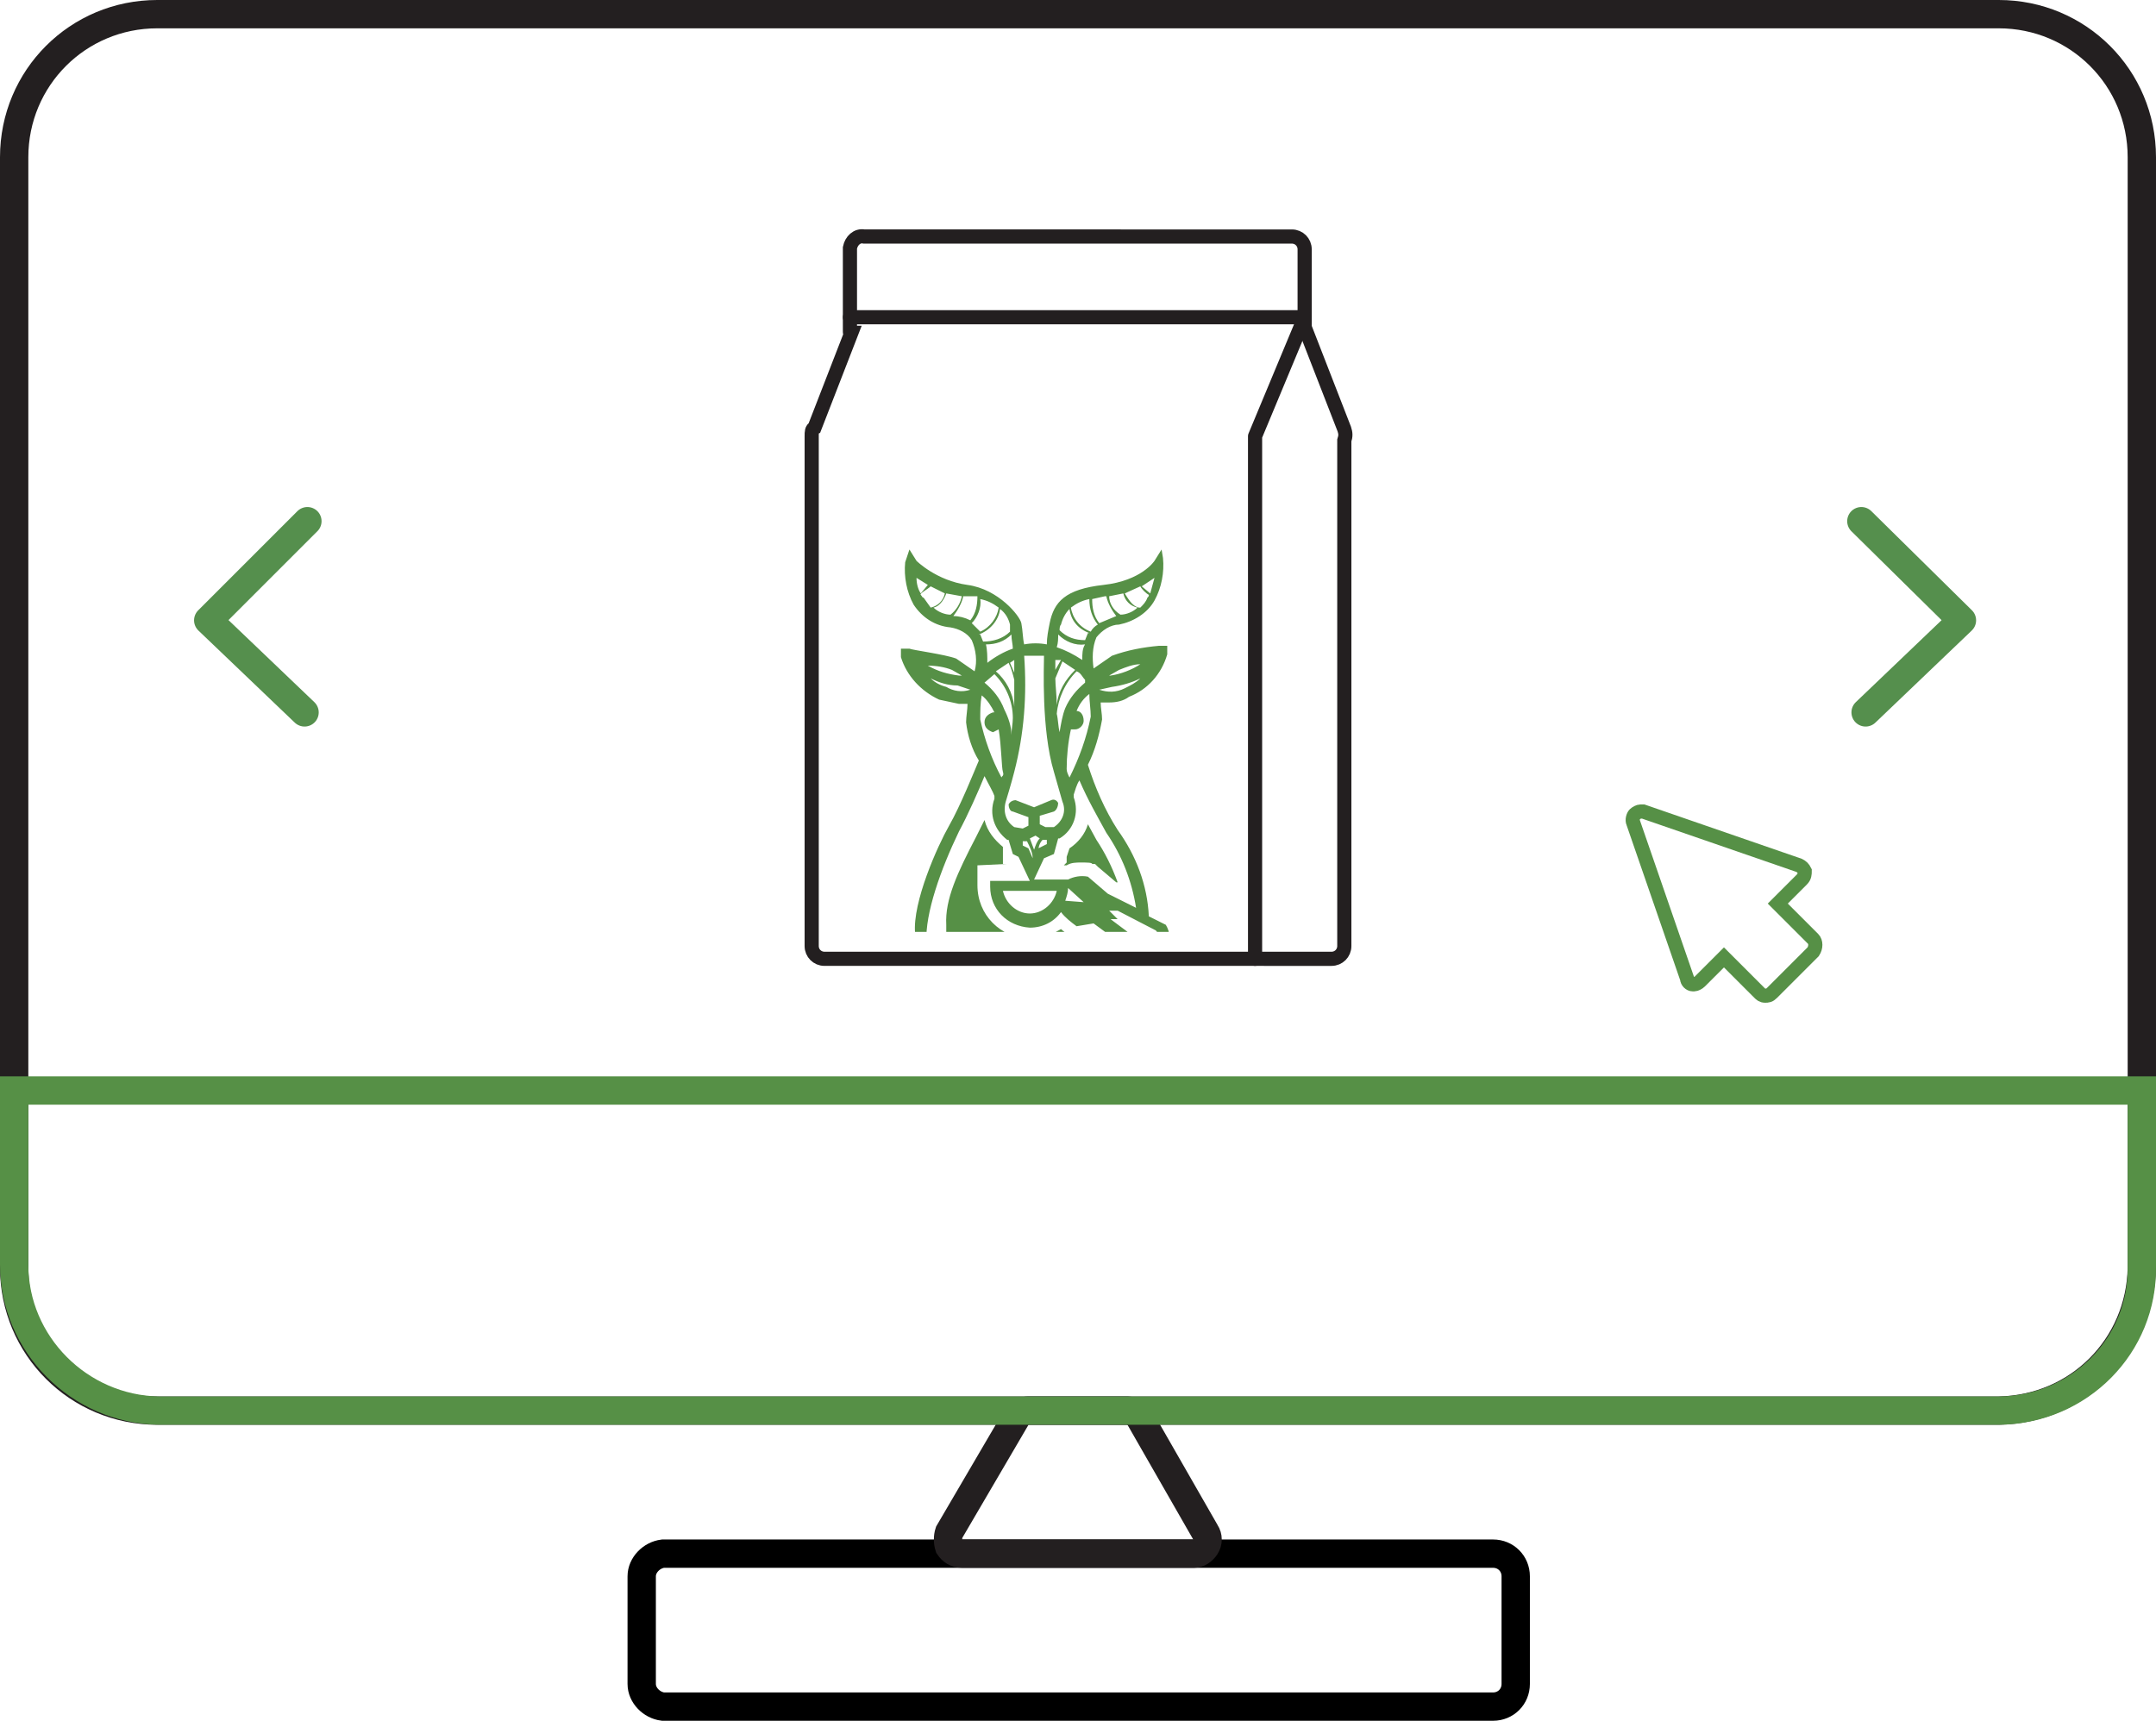 <?xml version="1.0" encoding="utf-8"?>
<!-- Generator: Adobe Illustrator 25.2.0, SVG Export Plug-In . SVG Version: 6.00 Build 0)  -->
<svg version="1.1" id="Layer_1" xmlns="http://www.w3.org/2000/svg" xmlns:xlink="http://www.w3.org/1999/xlink" x="0px" y="0px"
	 viewBox="0 0 152.2 121.5" style="enable-background:new 0 0 152.2 121.5;" xml:space="preserve">
<style type="text/css">
	.st0{fill:none;stroke:#000000;stroke-width:2;stroke-miterlimit:10;}
	.st1{fill:none;stroke:#231F20;stroke-width:2;stroke-miterlimit:10;}
	.st2{fill:none;stroke:#569046;stroke-width:2;stroke-miterlimit:10;}
	.st3{fill:none;stroke:#231F20;stroke-miterlimit:10;}
	.st4{fill:none;stroke:#231F20;stroke-linecap:round;stroke-linejoin:round;}
	.st5{fill:none;stroke:#569046;stroke-miterlimit:10;}
	.st6{clip-path:url(#SVGID_2_);}
	.st7{fill:#569046;}
	.st8{fill:none;stroke:#558F4D;stroke-width:2;stroke-linecap:round;stroke-linejoin:round;}
</style>
<g id="Layer_1-2">
	<path class="st0" d="M105.4,120.5H46.8c-0.8-0.1-1.5-0.8-1.5-1.6v-7.6c0-0.8,0.7-1.5,1.5-1.6h58.6c0.9,0,1.6,0.7,1.6,1.6v7.6
		C107,119.8,106.3,120.5,105.4,120.5z"/>
	<path class="st1" d="M84.3,109.7H67.9c-0.4,0-0.7-0.2-0.9-0.5c-0.1-0.3-0.1-0.7,0-1l4.8-8.2c0.2-0.3,0.5-0.4,0.8-0.4h7
		c0.3,0,0.6,0.2,0.8,0.4l4.7,8.2c0.2,0.3,0.2,0.7,0,1C84.9,109.5,84.6,109.7,84.3,109.7z"/>
	<path class="st1" d="M141.1,99.6h-130C5.5,99.6,1,95.1,1,89.5V11.1C1,5.5,5.5,1,11.1,1h130c5.6,0,10.1,4.5,10.1,10.1c0,0,0,0,0,0
		v78.4C151.1,95.1,146.7,99.5,141.1,99.6z"/>
	<path class="st2" d="M141.2,99.6h-130C5.6,99.5,1,94.9,1,89.3V77h150.2v12.4C151.3,95,146.8,99.5,141.2,99.6
		C141.2,99.6,141.2,99.6,141.2,99.6z"/>
	<path class="st3 drive" d="M94.9,30.3l-2.8-7.2l0,0v-5.5c0-0.5-0.4-0.9-0.9-0.9l0,0H61c-0.5-0.1-0.9,0.3-1,0.8c0,0,0,0.1,0,0.1v5.8
		c0,0.1,0,0.1,0.1,0.1l-2.6,6.7l0,0c-0.2,0.1-0.2,0.3-0.2,0.6v36c0,0.5,0.4,0.9,0.9,0.9h0H94c0.5,0,0.9-0.4,0.9-0.9l0,0V31.1
		C95,30.8,95,30.6,94.9,30.3z"/>
	<path class="st4 drive" d="M88.6,67.7V30.8l3.5-8.4H60"/>
	<path class="st5 pointer" d="M124.6,70.3c-0.2,0-0.3-0.1-0.4-0.2l-2.5-2.5l-1.7,1.7c-0.1,0.1-0.3,0.2-0.4,0.2c0,0-0.1,0-0.1,0
		c-0.2,0-0.4-0.2-0.4-0.4l-3.8-11c-0.1-0.2,0-0.5,0.1-0.6c0.1-0.1,0.3-0.2,0.4-0.2c0.1,0,0.1,0,0.2,0l11,3.8
		c0.2,0.1,0.3,0.2,0.4,0.4c0,0.2,0,0.4-0.2,0.6l-1.7,1.7l2.5,2.5c0.2,0.2,0.2,0.6,0,0.9l-2.9,2.9C124.9,70.3,124.8,70.3,124.6,70.3z
		"/>
	<g class="drive">
		<defs>
			<rect id="SVGID_1_" x="63.6" y="38.8" width="19" height="27"/>
		</defs>
		<clipPath id="SVGID_2_">
			<use xlink:href="#SVGID_1_"  style="overflow:visible;"/>
		</clipPath>
		<g class="st6">
			<path class="st7 fillup blink2" d="M71.1,61h-0.3v-1.2c-0.6-0.5-1.1-1.1-1.3-1.9l-0.6,1.2c-1.3,2.5-2.2,4.4-2.1,6.2v1c1.9,1,4,1.5,6.2,1.6
				c1.7,0,3.4-0.3,5-1l-1-0.8h-1.4c0-0.1-0.4-0.2-0.7-0.5c-0.7,0.4-1.4,0.7-2.2,0.7c-2.1-0.1-3.7-1.7-3.7-3.8v-1.4L71.1,61L71.1,61z
				"/>
			<path class="st7 fillup blink2" d="M75.5,59.9l-0.2,0.6v0.4l-0.2,0.2h0.2c0.3-0.2,0.7-0.2,1-0.2c0.4,0,0.8,0,0.8,0.1h0.2l0.2,0.2l1.3,1.1h0.1
				c-0.4-1.1-0.9-2.1-1.5-3l-0.6-1.1C76.6,58.9,76.1,59.5,75.5,59.9z"/>
			<path class="st7 fillup blink2" d="M82,38.8l-0.5,0.8c0,0-0.9,1.4-3.6,1.7s-3.5,1.2-3.8,2.7c-0.1,0.5-0.2,1-0.2,1.5c-0.5-0.1-1.1-0.1-1.6,0
				c-0.1-0.4-0.1-1-0.2-1.5s-1.6-2.4-3.8-2.7s-3.6-1.7-3.6-1.7l-0.5-0.8l-0.3,0.9c-0.1,1,0.1,2.1,0.6,3c0.6,0.9,1.5,1.5,2.6,1.6
				c0.6,0.1,1.2,0.4,1.5,0.9c0.3,0.7,0.4,1.5,0.2,2.2l-1.3-0.9c-0.8-0.3-3.1-0.6-3.3-0.7h-0.6v0.6c0.4,1.3,1.4,2.4,2.7,3l1.4,0.3
				h0.6c0,0.4-0.1,0.9-0.1,1.3c0.1,0.9,0.4,1.9,0.9,2.7c-0.3,0.7-1.3,3.2-2.1,4.6s-2.6,5.4-2.4,7.6l0.8,0.6c-0.1-2,1-5.1,2.3-7.8
				c0.6-1.1,1.4-2.9,1.8-3.9c0.3,0.6,0.6,1.1,0.7,1.4v0.2c-0.4,1.1,0,2.2,0.9,2.9h0.1l0.3,1l0.4,0.2l0.8,1.7h-2.8v0.4
				c0,1.6,1.2,2.8,2.8,2.9c0.9,0,1.7-0.4,2.2-1.1c0.3,0.4,0.7,0.7,1.1,1l1.2-0.2L81,68h0.2c0.5-0.1,1-0.4,1.2-0.9
				c0.3-0.6,0.2-1.3-0.1-1.8l0,0l-1.2-0.6c-0.1-2.2-0.9-4.3-2.2-6.1c-0.9-1.4-1.6-3-2.1-4.6c0.5-1,0.8-2.1,1-3.2
				c0-0.4-0.1-0.8-0.1-1.2h0.6c0.5,0,1-0.1,1.4-0.4c1.3-0.5,2.3-1.6,2.7-3v-0.6h-0.6c-1.1,0.1-2.2,0.3-3.3,0.7l-1.3,0.9
				c-0.1-0.7-0.1-1.5,0.2-2.2c0.4-0.5,1-0.9,1.6-0.9c1-0.2,2-0.8,2.5-1.7c0.5-0.9,0.7-2,0.6-3L82,38.8z M67.2,47.3l0.7,0.4h-0.2
				c-0.8-0.1-1.5-0.3-2.2-0.7C66.1,47,66.7,47.1,67.2,47.3z M66.8,48.5c-0.4-0.1-0.8-0.3-1.1-0.6c0.6,0.3,1.2,0.5,1.9,0.5
				c0.3,0.1,0.6,0.2,0.9,0.3C67.9,48.9,67.3,48.8,66.8,48.5z M79,47.3c0.5-0.2,1-0.4,1.5-0.4c-0.6,0.4-1.4,0.7-2.1,0.8h-0.1L79,47.3
				z M78.5,48.5c0.7-0.1,1.4-0.3,2-0.6c-0.3,0.3-0.7,0.5-1.1,0.7c-0.6,0.3-1.2,0.3-1.8,0.1L78.5,48.5z M74.9,44.1
				c0.1-0.4,0.3-0.8,0.6-1.1c0.1,0.8,0.6,1.4,1.4,1.7h-0.1l-0.2,0.5l0,0c-0.7,0-1.3-0.2-1.8-0.7C74.8,44.4,74.8,44.2,74.9,44.1z
				 M76.6,48.2c-0.6,0.5-1.1,1.1-1.4,1.8c-0.2,0.5-0.3,1.1-0.4,1.7c-0.1-0.4-0.1-0.9-0.2-1.3c0.1-1.1,0.6-2.2,1.4-3
				c0.3,0.1,0.4,0.4,0.6,0.6V48.2z M74.7,44.8c0.5,0.5,1.2,0.8,1.9,0.7c-0.2,0.3-0.2,0.7-0.2,1.1c-0.6-0.4-1.2-0.7-1.8-0.9
				C74.7,45.4,74.7,45.1,74.7,44.8z M74.5,46.6h0.4l-0.4,0.7V46.6z M75,46.7l0.9,0.6c-0.7,0.7-1.2,1.5-1.3,2.5
				c0-0.7-0.1-1.4-0.1-1.9L75,46.7z M71.6,47.5l-0.3-0.7l0.3-0.2V47.5z M71.6,48v1.9c-0.1-1-0.6-1.9-1.3-2.5
				c0.3-0.2,0.6-0.4,0.9-0.6C71.4,47.2,71.5,47.6,71.6,48z M71.5,45.8c-0.6,0.2-1.3,0.6-1.8,1c0-0.4,0-0.9-0.1-1.3
				c0.7,0,1.3-0.2,1.8-0.7C71.4,45.2,71.5,45.5,71.5,45.8z M71.3,44.1v0.5c-0.5,0.5-1.2,0.7-1.9,0.7l0,0l-0.2-0.5h-0.1
				c0.8-0.3,1.4-1,1.5-1.8C71,43.3,71.2,43.7,71.3,44.1z M64.7,40.8l0.8,0.5L65,41.9C64.8,41.6,64.7,41.2,64.7,40.8z M65.2,42.2
				c-0.1,0-0.1-0.1-0.2-0.2s0.5-0.4,0.7-0.6l1,0.5c-0.1,0.5-0.5,0.9-1,1L65.2,42.2z M67.1,43.4c-0.4,0-0.9-0.2-1.2-0.5
				c0.5-0.1,0.8-0.7,0.9-1l1.1,0.2C67.8,42.6,67.5,43.1,67.1,43.4z M67.3,43.5c0.3-0.4,0.6-0.9,0.7-1.4h1c0,0.6-0.1,1.2-0.5,1.7
				C68.1,43.6,67.7,43.5,67.3,43.5z M68.6,44c0.4-0.4,0.7-1.1,0.6-1.7c0.5,0.1,0.9,0.3,1.3,0.6c-0.1,0.7-0.6,1.4-1.3,1.7L68.6,44z
				 M70.7,54.9c-0.7-1.3-1.2-2.7-1.5-4.1c0-0.6,0-1.1,0.1-1.7c0.4,0.3,0.7,0.8,0.9,1.2h-0.1c-0.3,0.1-0.6,0.3-0.6,0.7
				c0,0.4,0.3,0.6,0.6,0.7l0.4-0.2c0.2,1.2,0.2,2.7,0.3,3S70.7,54.8,70.7,54.9z M69.5,48.2L69.5,48.2l0.7-0.6
				c0.8,0.8,1.3,1.9,1.3,3.1c0,0.4-0.1,0.8-0.1,1.2c0-0.6-0.2-1.2-0.5-1.8C70.6,49.3,70.1,48.7,69.5,48.2z M71.6,58.4
				C71,58,70.8,57.3,71,56.6l0,0c0,0,0.4-1.3,0.6-2.1c0.7-2.7,0.9-5.4,0.7-8.2h1.4c0,0.7-0.2,5.2,0.7,8.2c0.2,0.7,0.4,1.4,0.6,2.1
				l0,0c0.3,0.7,0,1.4-0.6,1.8h-0.6l-0.4-0.2v-0.6l1-0.3c0.2-0.1,0.3-0.4,0.3-0.6c-0.1-0.2-0.3-0.3-0.5-0.2L73,57l-1.3-0.5
				c-0.2,0-0.4,0.1-0.5,0.3c0,0.2,0.1,0.5,0.3,0.5l1.1,0.4v0.6l-0.4,0.2L71.6,58.4z M73.6,59.3h0.3v0.3l-0.6,0.3v0.2
				C73.3,59.8,73.4,59.5,73.6,59.3z M73,60l-0.3-0.8l0.4-0.2l0.3,0.2C73.2,59.4,73.1,59.7,73,60z M72.6,59.9l-0.4-0.2v-0.3h0.3
				c0.2,0.4,0.4,0.8,0.4,1.2L72.6,59.9z M72.7,64.5c-0.9,0-1.7-0.7-1.9-1.6h3.8C74.4,63.8,73.6,64.5,72.7,64.5z M75.2,63.6
				c0.1-0.3,0.2-0.6,0.2-0.9l1.1,1L75.2,63.6z M81.6,65.7c0.2,0.2,0.2,0.5,0.1,0.8c-0.1,0.3-0.4,0.4-0.5,0.5l-2.8-2.1h0.5l-0.6-0.6
				h0.6L81.6,65.7z M78.1,58.8c1.1,1.6,1.8,3.4,2.1,5.3l-2-1l-1.4-1.2c-0.5-0.1-1,0-1.4,0.2H73l0.7-1.5l0.7-0.3l0.3-1.1h0.1
				c1-0.6,1.4-1.8,1-2.9v-0.2c0.1-0.3,0.2-0.7,0.4-1C76.8,56.5,77.5,57.7,78.1,58.8z M75.5,54.9c-0.1-0.2-0.2-0.4-0.2-0.6
				c0-0.9,0.1-1.9,0.3-2.8h0.3c0.3,0,0.6-0.3,0.6-0.6c0-0.4-0.2-0.7-0.5-0.7c0.2-0.5,0.5-0.9,0.9-1.2c0,0.5,0.1,1.1,0.1,1.6
				C76.7,52.1,76.2,53.5,75.5,54.9z M77,44.6L77,44.6c-0.8-0.3-1.3-1-1.4-1.7c0.4-0.3,0.8-0.5,1.3-0.6c0,0.7,0.2,1.3,0.6,1.8
				C77.3,44.2,77.1,44.4,77,44.6z M77.6,44c-0.4-0.5-0.5-1.1-0.5-1.7l0.9-0.2h0.1c0.1,0.5,0.4,1,0.7,1.4L77.6,44z M79.1,43.4
				c-0.5-0.3-0.8-0.8-0.8-1.3l1-0.2c0.1,0.5,0.5,0.9,1,1C80,43.2,79.5,43.4,79.1,43.4z M81,42.2c-0.1,0.3-0.3,0.5-0.5,0.7h-0.1
				c-0.5-0.1-0.8-0.7-1-1l1.1-0.5c0.1,0.2,0.4,0.5,0.6,0.6C81.1,42.1,81.1,42.1,81,42.2z M81.2,41.9l-0.6-0.5l0.9-0.6
				C81.4,41.2,81.3,41.5,81.2,41.9z"/>
		</g>
	</g>
	<polyline class="st8 larrow" points="21.7,36.8 14.7,43.8 21.5,50.3 	"/>
	<polyline class="st8 rarrow" points="131.4,36.8 138.5,43.8 131.7,50.3 	"/>
</g>

<style>
#Layer_1-2 {
	overflow: hidden;
}
.drive {
	transform: translateX(-100%);
    position: relative;
    animation: drive 5s 1s cubic-bezier(0.88, 0.08, 0.16, 1.1) infinite;
}
@keyframes drive {
	0% {
	    transform: translateX(-100%);
	    opacity: 0;
	}
	25% {
	    transform: translateX(0%);
	    opacity: 1;
	}
	75% {
	    transform: translateX(0%);
	    opacity: 1;
	}
	100% {
	    transform: translateX(100%);
	    opacity: 0;
	}
}
.pointer {
	animation: pointer 5s infinite;
}
@keyframes pointer {
	0% {
	    transform: translate(16px, -8px);
	    stroke: #c98931;
	    fill: #c98931;
	     opacity: 1;
	}
	25% {
	    transform: translate(16px, -8px);
	    stroke: #c98931;
	    fill: #c98931;
	     opacity: 1;
	}
	75% {
	    transform: translate(60px, 20px);
	    stroke: #569046;
    	fill: #569046;
    	 opacity: 0;
	}
	100% {
	    transform: translate(16px, -8px);
	    stroke: #c98931;
	    fill: #c98931;
	     opacity: 1;
	}
}
.rarrow {
	animation: rarrow 5s infinite;
}
@keyframes rarrow {
	0% {
	    stroke: #c98931;
	    opacity: 1;
	}
	25% {
	    stroke: #558F4D;
	    opacity: 0;
	}
	75% {
	    stroke: #558F4D;
	    opacity: 1;
	}
	100% {
	    stroke: #c98931;
	    opacity: 1;
	}
}
.fillup {
	animation: fillup 5s infinite;
}
@keyframes fillup {
	0% {
	    fill: #c98931;
	}
	25% {
	    fill: #558F4D;
	}
	75% {
	    fill: #c98931;
	}
	100% {
	    fill: #c98931;
	}
}

.blink2 {
	animation: blink2 2s infinite;
	animation-delay: 2000ms;
}
@keyframes blink2 {
	0% {
	    transform: translateY(0px);
	     opacity: 0;
	}
	50% {
	    transform: translateY(-1px);
	    opacity: 1;
	}
	100% {
	    transform: translateY(0px);
	    opacity: 1;
	}
}
</style>

</svg>
